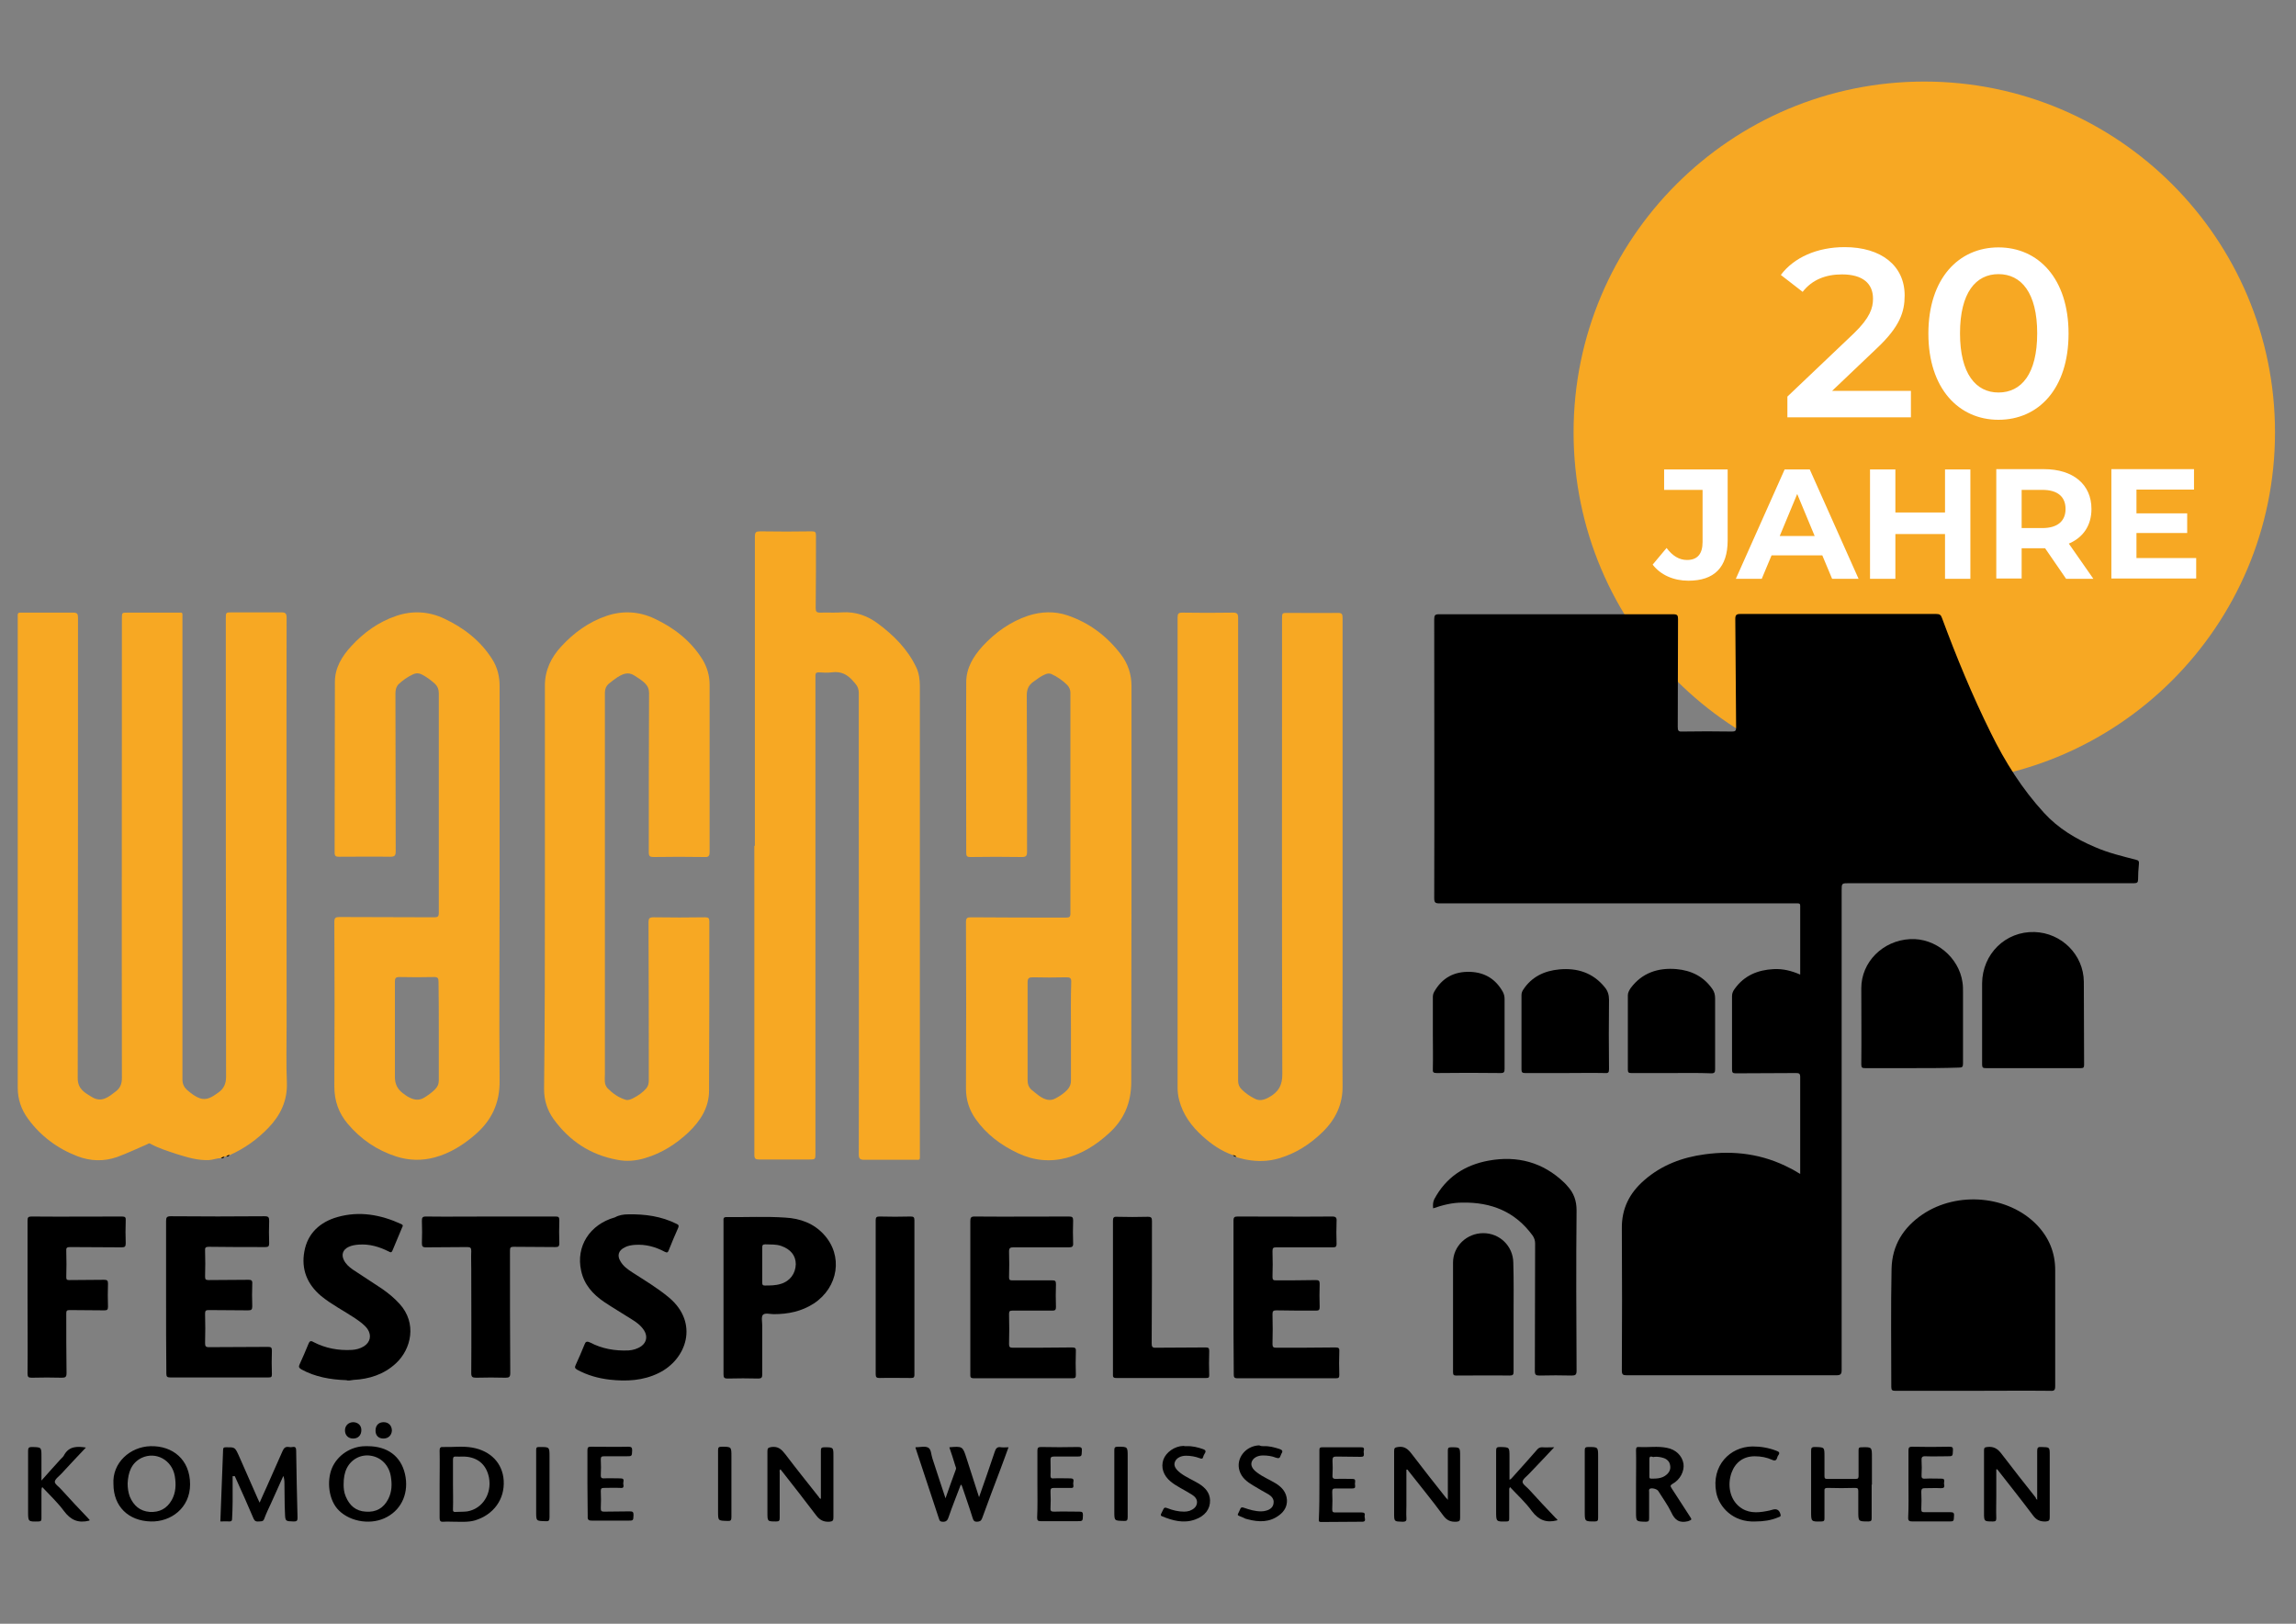 <?xml version="1.0" encoding="utf-8"?>
<!-- Generator: Adobe Illustrator 28.0.0, SVG Export Plug-In . SVG Version: 6.00 Build 0)  -->
<svg version="1.1" id="Ebene_1" xmlns="http://www.w3.org/2000/svg" xmlns:xlink="http://www.w3.org/1999/xlink" x="0px" y="0px"
	 viewBox="0 0 841.9 595.3" style="enable-background:new 0 0 841.9 595.3;" xml:space="preserve">
<rect x="0" y="0" width="841.9" height="595.3" fill="#808080" stroke="none"/>
<style type="text/css">
	.st0{fill:#F7A823;}
	.st1{fill:#FFFFFF;}
</style>
<g>
	<path class="st0" d="M705.6,287.1c71,0,128.6-57.6,128.6-128.6c0-71-57.6-128.6-128.6-128.6S577,87.5,577,158.5
		C577,229.5,634.6,287.1,705.6,287.1"/>
	<path class="st1" d="M783.4,204.7v-9.3H802v-7.2h-18.6v-8.7h21.1v-7.5h-30.3v40.1h31.1v-7.5H783.4z M757.4,186.6c0,4.4-2.9,7-8.5,7
		h-7.6v-14h7.6C754.6,179.6,757.4,182.2,757.4,186.6 M767.6,212.2l-9-12.9c5.2-2.2,8.3-6.6,8.3-12.7c0-9-6.7-14.6-17.4-14.6H732
		v40.1h9.3V201h8.1h0.5l7.7,11.2H767.6z M713.2,172.1v15.8H695v-15.8h-9.3v40.1h9.3v-16.4h18.2v16.4h9.3v-40.1H713.2z M652.6,196.5
		l6.4-15.4l6.4,15.4H652.6z M671.8,212.2h9.7l-17.9-40.1h-9.2l-17.9,40.1h9.5l3.6-8.6h18.6L671.8,212.2z M619.1,212.9
		c9.5,0,14.4-4.9,14.4-14.8v-26h-23.3v7.5h14.1v19.1c0,4.4-1.9,6.6-5.7,6.6c-2.9,0-5.3-1.5-7.5-4.4L606,207
		C608.9,210.8,613.7,212.9,619.1,212.9"/>
	<path class="st1" d="M732.8,143.9c-8.3,0-14.1-6.9-14.1-21.7c0-14.9,5.8-21.7,14.1-21.7c8.4,0,14.2,6.9,14.2,21.7
		C747,137.1,741.2,143.9,732.8,143.9 M732.8,153.9c14.7,0,25.7-11.4,25.7-31.6c0-20.2-11.1-31.6-25.7-31.6
		c-14.6,0-25.7,11.4-25.7,31.6C707.1,142.4,718.2,153.9,732.8,153.9 M671.8,143.3l16.4-15.6c8.5-8,10.2-13.4,10.2-19.4
		c0-10.9-8.6-17.7-22-17.7c-10.1,0-18.6,3.8-23.4,10.2l8,6.2c3.4-4.4,8.4-6.4,14.4-6.4c7.6,0,11.4,3.3,11.4,8.9c0,3.4-1.1,7-7,12.7
		l-24.4,23.2v7.6h45.3v-9.7H671.8z"/>
	<path d="M660.1,430.4V429c0-11.4,0-22.8,0-34.1c0-1.3-0.4-1.5-1.5-1.5c-7.4,0.1-14.7,0-22.1,0.1c-1.2,0-1.4-0.3-1.4-1.5
		c0-8.9,0-17.8,0-26.8c0-1.1,0.4-1.9,1-2.7c3.5-4.9,8.5-6.9,14.2-7.2c3.4-0.2,6.6,0.6,9.8,2c0-8.5,0-16.9,0-25.2
		c0-0.7-0.2-0.9-0.9-0.9c-0.5,0-1,0-1.6,0c-43.3,0-86.5,0-129.8,0c-1.6,0-1.9-0.4-1.9-2c0.1-34.1,0-68.2,0-102.2
		c0-1.4,0.3-1.8,1.7-1.8c28.7,0,57.3,0,86,0c1.4,0,1.7,0.4,1.7,1.7c-0.1,13.2,0,26.4-0.1,39.6c0,1.3,0.2,1.8,1.6,1.7
		c6.1-0.1,12.2-0.1,18.3,0c1.2,0,1.5-0.3,1.5-1.5c-0.1-13.3-0.2-26.5-0.3-39.8c0-1.4,0.4-1.8,1.8-1.8c24,0,47.9,0,71.9,0
		c1.2,0,1.7,0.3,2.1,1.5c5.3,14.3,11.1,28.4,17.9,42.1c5.2,10.6,11.5,20.6,19.5,29.3c5.2,5.7,11.7,9.6,18.8,12.6
		c4.8,2.1,9.9,3.3,14.9,4.6c1,0.2,1.2,0.6,1.1,1.6c-0.2,1.9-0.3,3.8-0.3,5.6c0,1.1-0.4,1.4-1.4,1.4c-6.2,0-12.3,0-18.5,0
		c-28.7,0-57.3,0-86,0c-2.8,0-2.8,0-2.8,2.7c0,30.1,0,60.1,0,90.2c0,28.5,0,57.1,0,85.6c0,1.6-0.5,1.9-2,1.9c-25.6,0-51.2,0-76.9,0
		c-1.3,0-1.7-0.3-1.7-1.7c0.1-17.4,0.1-34.8,0-52.1c-0.1-7.3,2.8-13,8.2-17.7c6.4-5.6,14-8.4,22.2-9.5c10.9-1.5,21.4-0.1,31.3,5.1
		C657.7,428.9,658.7,429.6,660.1,430.4"/>
	<path class="st0" d="M82.9,424c-0.2,0-0.4,0-0.6,0.1c-0.4,0.2-0.9,0.4-1.3,0.5c-1.5,0-2.8,0.6-4.3,0.7c-4.2,0.2-8-1-11.9-2.2
		c-3.3-1.1-6.6-2.1-9.7-3.8c-0.5-0.3-0.7,0-1.1,0.2c-3.7,1.6-7.3,3.3-11.1,4.7c-4.9,1.7-9.8,1.5-14.5-0.3
		c-7.3-2.8-13.5-7.4-18.1-13.7c-2.5-3.4-3.8-7.2-3.8-11.5c0-57.2,0-114.4,0-171.6c0-2.8-0.3-2.5,2.5-2.5c5.9,0,11.9,0,17.8,0
		c1.5,0,1.8,0.4,1.8,1.9c0,56.3,0,112.5-0.1,168.8c0,4,2.6,5.3,5.2,6.9c3.6,2.2,6.2-0.1,8.8-2.1c1.6-1.2,2.2-2.8,2.2-4.9
		c-0.1-56.2,0-112.3,0-168.5c0-2.1,0-2.1,2.1-2.1c6,0,12,0,18,0c2.4,0,2.1-0.3,2.1,2c0,48.1,0,96.1,0,144.2c0,8.3,0,16.7,0,25
		c0,1.6,0.6,2.8,1.7,3.8c1.4,1.2,2.9,2.4,4.6,3c2.7,1,4.8-0.6,6.8-2c2-1.4,2.9-3.2,2.9-5.8c-0.1-56-0.1-112-0.1-168
		c0-2.3,0-2.3,2.3-2.3c6,0,12,0,18,0c1.5,0,2,0.3,2,2c-0.1,49.7,0,99.4,0,149.1c0,7.2-0.2,14.3,0.1,21.4c0.2,6.5-2.3,11.8-6.7,16.4
		c-4.1,4.3-8.9,7.7-14.3,10.1C83.8,423.7,83.4,423.9,82.9,424"/>
	<path class="st0" d="M276.8,310.1c0-37.8,0-75.6,0-113.4c0-1.6,0.4-1.9,2-1.9c6.3,0.1,12.6,0.1,18.9,0c1.2,0,1.5,0.3,1.5,1.5
		c0,8.9,0,17.7-0.1,26.6c0,1.3,0.3,1.7,1.6,1.7c2.7-0.1,5.4,0.1,8.1-0.1c4.9-0.3,9.2,1.2,13.1,4.1c5.8,4.3,10.8,9.3,14,15.9
		c1.1,2.2,1.4,4.7,1.4,7.1c0,57.1,0,114.3,0,171.4c0,2.5,0.3,2.2-2.1,2.2c-6.1,0-12.1,0-18.2,0c-1.6,0-2.1-0.3-2.1-2
		c0.1-42.9,0-85.8,0-128.7c0-13.5,0-26.9,0-40.4c0-1.4-0.4-2.5-1.3-3.5c-0.2-0.2-0.4-0.5-0.6-0.7c-2.1-2.5-4.5-3.9-8-3.4
		c-1.6,0.2-3.2,0.1-4.8,0c-0.9,0-1.2,0.3-1.2,1.2c0,0.5,0,0.9,0,1.4v173.6c0,2.4,0,2.4-2.4,2.4c-6.1,0-12.1,0-18.2,0
		c-1.4,0-1.8-0.3-1.8-1.8c0-32.9,0-65.9,0-98.8V310.1z"/>
	<path class="st0" d="M452.1,423.5c-4.3-1.5-7.9-4-11.2-7c-4-3.6-7.1-7.8-8.5-13.1c-0.4-1.5-0.6-3.1-0.6-4.6c0-57.5,0-114.9,0-172.4
		c0-1.4,0.3-1.8,1.7-1.8c6.2,0.1,12.4,0.1,18.6,0c1.6,0,1.9,0.5,1.9,2c0,54,0,108,0,162c0,2.6,0,5.1,0,7.7c0,1.2,0.4,2.2,1.3,3.1
		c1.4,1.4,3,2.5,4.8,3.4c1.7,0.9,3.3,0.5,5-0.4c3.6-1.9,5.2-4.5,5.1-8.8c-0.2-55.6-0.1-111.2-0.1-166.7c0-2.2,0-2.2,2.2-2.2
		c6.1,0,12.2,0.1,18.3,0c1.4,0,1.7,0.4,1.7,1.8c0,44.7,0,89.3,0,134c0,12.5-0.1,25.1,0,37.6c0.1,6.8-2.6,12.3-7.3,16.9
		c-4.6,4.5-9.9,7.9-16.1,9.7c-3.8,1.1-7.7,1.2-11.6,0.5c-1.3-0.2-2.5-0.6-3.8-0.9C453,423.9,452.5,423.7,452.1,423.5"/>
	<path class="st0" d="M199.8,325.1c0-24.6,0-49.2,0-73.7c0-5.7,2.3-10.4,6-14.4c4.6-5,10.1-9,16.6-11.2c5.9-2,11.9-1.7,17.6,1
		c7.2,3.4,13.3,8.1,17.6,15c1.7,2.8,2.6,5.9,2.6,9.2c0,20.5,0,40.9,0,61.4c0,1.4-0.4,1.9-1.8,1.8c-6.3-0.1-12.5-0.1-18.8,0
		c-1.3,0-1.7-0.3-1.7-1.7c0-19.5,0-38.9,0.1-58.4c0-1.5-0.5-2.6-1.5-3.6c-1.2-1.2-2.6-2-4-2.9c-2.2-1.4-4.2-0.5-6.1,0.7
		c-1.1,0.7-2.2,1.6-3.2,2.4c-1,0.9-1.4,2-1.4,3.3c0,20.9,0,41.8,0,62.8c0,25.7,0,51.3,0,77c0,1.8-0.4,3.7,1,5.2
		c1.9,1.9,4,3.4,6.6,4.2c1,0.3,2-0.2,2.8-0.6c1.8-0.9,3.5-2.1,4.8-3.6c0.7-0.9,0.9-1.8,0.9-2.9c0-19.3,0-38.6-0.1-57.9
		c0-1.5,0.3-1.9,1.9-1.9c6.3,0.1,12.6,0.1,18.9,0c1.2,0,1.5,0.4,1.5,1.5c0,20.7,0,41.3-0.1,62c0,6.3-3.2,11.2-7.6,15.4
		c-4.6,4.3-9.8,7.6-15.9,9.4c-3.3,1-6.8,1.3-10.2,0.6c-9.8-1.8-17.5-6.9-23.3-14.9c-2.3-3.2-3.5-6.9-3.5-11
		C199.8,374.5,199.8,349.8,199.8,325.1"/>
	<path d="M723.5,509.9c-9.5,0-19,0-28.5,0c-1.1,0-1.5-0.2-1.5-1.4c0-14.5-0.2-28.9,0.1-43.4c0.2-8.5,4.3-15.1,11.4-19.9
		c12.8-8.6,31.5-6.9,41.9,3.9c4.4,4.6,6.7,10.1,6.7,16.5c0,14.2,0,28.4,0,42.6c0,1.5-0.4,1.8-1.8,1.7
		C742.4,509.8,732.9,509.9,723.5,509.9"/>
	<path d="M745.4,391.6c-5.7,0-11.5,0-17.2,0c-1.1,0-1.4-0.2-1.4-1.4c0-9.9,0-19.8,0-29.7c0.1-10.8,8.6-19.1,19.2-18.8
		c9.9,0.3,18,8.3,18.1,18.2c0.1,10.2,0,20.3,0.1,30.5c0,1-0.3,1.2-1.2,1.2C757.1,391.6,751.3,391.6,745.4,391.6"/>
	<path d="M525.5,443c-0.1-1.2-0.1-2.2,0.4-3.3c4.3-8.1,11.2-12.6,20-14.2c10.5-1.9,19.9,0.6,27.7,8.1c0.4,0.4,0.8,0.8,1.2,1.3
		c2.3,2.5,3.3,5.3,3.3,8.9c-0.2,19.6-0.1,39.1,0,58.7c0,1.5-0.4,1.8-1.8,1.8c-3.9-0.1-7.8-0.1-11.7,0c-1.4,0-1.8-0.2-1.8-1.7
		c0.1-15.5,0-31.1,0.1-46.7c0-1.1-0.3-2-0.9-2.9c-6.4-8.8-15.2-12.3-25.8-12.1C532.5,440.9,529,441.8,525.5,443"/>
	<path d="M701.1,391.6c-5.7,0-11.5,0-17.2,0c-1.1,0-1.4-0.2-1.4-1.4c0.1-9.3,0-18.6,0-27.9c0-9.6,7.9-17.5,17.9-18
		c9.3-0.5,17.9,6.7,19.2,15.8c0.2,1.2,0.2,2.5,0.2,3.7c0,8.7,0,17.4,0,26.1c0,1.3-0.3,1.5-1.6,1.5
		C712.6,391.6,706.9,391.6,701.1,391.6"/>
	<path d="M355.8,475.6c0-9.3,0-18.7,0-28c0-1.2,0.3-1.6,1.5-1.6c11.6,0.1,23.2,0,34.7,0c1.2,0,1.5,0.3,1.5,1.5
		c-0.1,2.8-0.1,5.5,0,8.3c0.1,1.3-0.5,1.5-1.6,1.5c-6.8,0-13.6,0-20.3,0c-1.1,0-1.6,0.2-1.6,1.5c0.1,3.2,0.1,6.4,0,9.5
		c0,0.9,0.3,1.1,1.1,1.1c4.9,0,9.8,0,14.7,0c1.1,0,1.4,0.2,1.4,1.4c-0.1,2.8-0.1,5.6,0,8.4c0,1-0.3,1.3-1.3,1.3c-4.9,0-9.8,0-14.7,0
		c-0.9,0-1.2,0.2-1.2,1.2c0.1,3.7,0.1,7.4,0,11.1c0,1,0.3,1.3,1.3,1.3c7.2,0,14.5,0,21.8-0.1c1.2,0,1.5,0.3,1.4,1.5
		c-0.1,2.9-0.1,5.7,0,8.6c0,1-0.3,1.2-1.2,1.2c-12.1,0-24.1,0-36.2,0c-1.4,0-1.3-0.6-1.3-1.6C355.8,494.2,355.8,484.9,355.8,475.6
		L355.8,475.6z"/>
	<path d="M60.9,475.6c0-9.3,0-18.6,0-27.9c0-1.3,0.2-1.8,1.7-1.8c11.5,0.1,23,0.1,34.4,0c1.5,0,1.7,0.4,1.7,1.8
		c-0.1,2.7-0.1,5.4,0,8.1c0,1.1-0.3,1.4-1.4,1.4c-6.9,0-13.8,0-20.7-0.1c-1.2,0-1.5,0.3-1.4,1.5c0.1,3.1,0.1,6.3,0,9.4
		c0,1,0.2,1.3,1.3,1.3c4.9-0.1,9.7,0,14.6-0.1c1,0,1.5,0.2,1.4,1.4c-0.1,2.8-0.1,5.5,0,8.3c0,1.2-0.3,1.5-1.5,1.5
		c-4.8-0.1-9.6,0-14.4-0.1c-1.1,0-1.4,0.2-1.4,1.3c0.1,3.6,0.1,7.2,0,10.8c0,1.1,0.2,1.5,1.4,1.5c7.2-0.1,14.4,0,21.6-0.1
		c1.2,0,1.5,0.2,1.5,1.4c-0.1,2.9-0.1,5.7,0,8.6c0,1-0.2,1.2-1.2,1.2c-12,0-24.1,0-36.1,0c-1.1,0-1.4-0.3-1.4-1.4
		C60.9,494.4,60.9,485,60.9,475.6L60.9,475.6z"/>
	<path d="M452.3,475.5c0-9.3,0-18.7,0-28c0-1.3,0.4-1.5,1.6-1.5c11.5,0,23.1,0.1,34.6,0c1.3,0,1.7,0.4,1.6,1.7
		c-0.1,2.8-0.1,5.5,0,8.3c0,1-0.3,1.3-1.3,1.3c-6.9,0-13.9,0-20.8,0c-1.1,0-1.4,0.2-1.4,1.4c0.1,3.2,0.1,6.4,0,9.5
		c0,1.1,0.4,1.2,1.3,1.2c4.9,0,9.7,0,14.6-0.1c1.1,0,1.4,0.3,1.4,1.4c-0.1,2.8-0.1,5.6,0,8.5c0,1-0.3,1.3-1.3,1.3
		c-4.9,0-9.7,0-14.6-0.1c-1.1,0-1.4,0.3-1.4,1.4c0.1,3.7,0.1,7.3,0,11c0,1,0.3,1.3,1.3,1.3c7.3,0,14.5,0,21.8-0.1
		c1.2,0,1.5,0.3,1.4,1.5c-0.1,2.8-0.1,5.6,0,8.5c0,1-0.2,1.3-1.2,1.3c-12.1,0-24.1,0-36.2,0c-1.2,0-1.3-0.5-1.3-1.5
		C452.3,494.3,452.3,484.9,452.3,475.5L452.3,475.5z"/>
	<path d="M127,506c-5.9-0.2-11.4-1.2-16.4-3.9c-1-0.6-1.2-1-0.7-2c1.1-2.4,2.2-4.9,3.2-7.4c0.4-1,0.8-1.3,1.8-0.7
		c4.4,2.3,9.2,3.2,14.2,2.9c1.5-0.1,3-0.5,4.3-1.3c2.4-1.5,2.9-4,1.4-6.3c-1.2-1.7-2.9-2.8-4.6-4c-4.2-2.8-8.6-5-12.5-8.2
		c-5.1-4.3-7.3-9.8-6.1-16.3c1.2-6.7,5.8-10.8,12.1-12.6c8.1-2.3,15.9-0.9,23.5,2.6c0.6,0.3,0.6,0.6,0.3,1.1
		c-1.2,2.9-2.4,5.7-3.6,8.6c-0.4,0.9-0.8,0.6-1.4,0.3c-3.4-1.7-7-2.8-11-2.5c-1.3,0.1-2.6,0.3-3.8,0.9c-2,1-2.6,2.8-1.6,4.8
		c0.7,1.4,1.9,2.5,3.2,3.4c3.6,2.4,7.2,4.7,10.8,7.1c2.3,1.6,4.5,3.4,6.4,5.5c6.5,7.1,4.3,16.6-1.3,21.8c-4.4,4.1-9.8,5.8-15.6,6.1
		C128.7,506,127.8,506.3,127,506"/>
	<path d="M230.4,445.2c6.2-0.1,12.1,0.7,17.7,3.5c0.7,0.3,0.9,0.6,0.6,1.4c-1.2,2.7-2.4,5.5-3.5,8.3c-0.3,0.9-0.7,0.9-1.5,0.5
		c-3.4-1.8-7-2.8-11-2.5c-1.2,0.1-2.5,0.3-3.6,0.9c-2.3,1.1-2.9,3-1.6,5.1c1,1.8,2.7,3,4.4,4.1c4.5,2.9,9.2,5.7,13.4,9.2
		c11.1,9.3,6.5,22.7-3.8,27.7c-5.7,2.8-11.8,3.1-18,2.4c-4.2-0.5-8.1-1.6-11.8-3.6c-0.8-0.5-1.1-0.8-0.6-1.8
		c1.1-2.4,2.2-4.9,3.2-7.4c0.4-1.1,0.8-1.4,2.1-0.8c4.4,2.3,9.1,3.1,14,2.9c1.7-0.1,3.4-0.6,4.8-1.6c1.9-1.4,2.3-3.6,1-5.7
		c-1.2-1.9-2.9-3.1-4.7-4.2c-3.3-2.1-6.7-4.1-10-6.3c-4.1-2.8-7.3-6.3-8.4-11.4c-2-8.9,3.1-17,12.4-19.6
		C226.9,445.5,228.6,445.2,230.4,445.2"/>
	<path d="M10.1,475.5c0-9.3,0-18.7,0-28c0-1.1,0.2-1.5,1.4-1.5c11.1,0.1,22.1,0,33.2,0c1.2,0,1.5,0.3,1.4,1.5
		c-0.1,2.8-0.1,5.5,0,8.3c0,1.2-0.3,1.5-1.5,1.5c-6.3-0.1-12.6,0-18.9-0.1c-1.2,0-1.5,0.3-1.4,1.5c0.1,3.2,0.1,6.4,0,9.5
		c0,0.9,0.2,1.1,1.1,1.1c4.3-0.1,8.6,0,12.8-0.1c1.1,0,1.4,0.3,1.4,1.4c-0.1,2.8-0.1,5.6,0,8.5c0,1-0.3,1.3-1.3,1.3
		c-4.3-0.1-8.6,0-12.8-0.1c-1,0-1.2,0.3-1.2,1.2c0,7.3,0,14.6,0.1,21.9c0,1.4-0.4,1.7-1.7,1.7c-3.7-0.1-7.4-0.1-11.1,0
		c-1.2,0-1.5-0.3-1.5-1.5C10.2,494.3,10.1,484.9,10.1,475.5L10.1,475.5z"/>
	<path d="M179.9,446c7.9,0,15.9,0,23.8,0c1.1,0,1.4,0.2,1.4,1.4c-0.1,2.8-0.1,5.6,0,8.4c0,1.2-0.4,1.4-1.5,1.4
		c-5.1-0.1-10.2,0-15.3-0.1c-1.1,0-1.3,0.3-1.3,1.4c0,15,0,29.9,0.1,44.9c0,1.4-0.4,1.7-1.7,1.7c-3.6-0.1-7.2-0.1-10.8,0
		c-1.4,0-1.8-0.3-1.8-1.7c0.1-12.7,0-25.3,0-38c0-2.2-0.1-4.5,0-6.7c0-1.1-0.2-1.5-1.4-1.5c-5.1,0.1-10.1,0-15.2,0.1
		c-1.3,0-1.5-0.4-1.5-1.6c0.1-2.7,0.1-5.4,0-8.1c0-1.2,0.2-1.6,1.5-1.6C164,446.1,171.9,446,179.9,446"/>
	<path d="M573.9,393.4c-4.9,0-9.8,0-14.7,0c-1,0-1.3-0.3-1.3-1.3c0-9.1,0-18.2,0-27.2c0-0.8,0.2-1.4,0.6-2c3.1-4.8,7.8-7,13.3-7.5
		c6.5-0.6,12.3,1.2,16.6,6.5c1.1,1.3,1.6,2.8,1.6,4.6c-0.1,8.5-0.1,17,0,25.5c0,1.2-0.3,1.5-1.5,1.4
		C583.6,393.3,578.7,393.4,573.9,393.4"/>
	<path d="M612.8,393.4c-4.9,0-9.7,0-14.6,0c-1,0-1.3-0.2-1.3-1.3c0-9.1,0-18.2,0-27.2c0-1,0.5-1.8,1-2.6c4.2-5.7,10.2-7.6,16.9-7
		c5.4,0.5,9.9,2.7,13.1,7.3c0.7,1,1,2.1,1,3.4c0,8.7,0,17.3,0,26c0,1.1-0.2,1.5-1.4,1.5C622.6,393.3,617.7,393.4,612.8,393.4"/>
	<path d="M555,482.7c0,6.7,0,13.5,0,20.2c0,1-0.2,1.4-1.4,1.4c-6.5-0.1-13,0-19.6,0c-0.9,0-1.2-0.2-1.2-1.2c0-13.4,0-26.8,0-40.2
		c0-6,5-10.8,11.1-10.8c6,0,10.9,4.7,11,10.8C555.1,469.4,555,476,555,482.7"/>
	<path d="M408.1,475.6c0-9.3,0-18.7,0-28c0-1.2,0.3-1.6,1.5-1.5c3.8,0.1,7.5,0.1,11.3,0c1.3,0,1.5,0.4,1.5,1.6
		c0,14.9,0,29.8-0.1,44.8c0,1.2,0.2,1.7,1.6,1.6c6.1-0.1,12.1,0,18.2-0.1c1,0,1.3,0.2,1.3,1.3c-0.1,3-0.1,5.9,0,8.9
		c0,0.8-0.2,1-1.1,1c-11,0-22,0-33,0c-1.3,0-1.2-0.6-1.2-1.4C408.1,494.3,408.1,485,408.1,475.6L408.1,475.6z"/>
	<path d="M525.4,378.7c0-4.3,0-8.7,0-13c0-0.8,0.1-1.4,0.5-2.1c2.9-5.1,7.3-7.5,13.2-7.3c5.4,0.2,9.4,2.7,12,7.4
		c0.4,0.8,0.6,1.6,0.6,2.5c0,8.6,0,17.1,0,25.7c0,1.1-0.2,1.5-1.4,1.5c-7.8-0.1-15.6-0.1-23.5,0c-1.2,0-1.5-0.3-1.4-1.5
		C525.5,387.5,525.4,383.1,525.4,378.7"/>
	<path d="M321.1,475.6c0-9.4,0-18.8,0-28.2c0-1.1,0.3-1.4,1.4-1.4c3.8,0.1,7.6,0.1,11.4,0c1,0,1.4,0.2,1.4,1.3c0,18.9,0,37.8,0,56.7
		c0,1.1-0.4,1.2-1.4,1.2c-3.8,0-7.6-0.1-11.4,0c-1.1,0-1.4-0.3-1.4-1.4C321.1,494.4,321.1,485,321.1,475.6L321.1,475.6z"/>
	<path d="M85.3,541.2c0,3.1,0,6.2,0,9.3c0,2.1-0.1,4.2-0.2,6.3c0,0.7-0.2,1-1,1c-1.1-0.1-2.2,0-3.3,0c0.3-8.8,0.7-17.5,1-26.1
		c0-0.9,0.2-1.1,1.1-1.1c3.2,0,3.2-0.1,4.6,2.9c2.3,5.3,4.7,10.6,7,15.9c0.2,0.4,0.4,0.8,0.7,1.5c0.9-2.1,1.8-4,2.6-5.8
		c1.9-4.4,3.9-8.7,5.8-13.1c0.5-1.1,1-1.7,2.3-1.5c0.5,0.1,0.9,0.1,1.4,0c1-0.2,1.3,0.3,1.3,1.3c0.1,8.2,0.3,16.4,0.5,24.5
		c0,1.1-0.1,1.5-1.4,1.5c-3-0.1-3.1,0-3.2-3c-0.2-3.7-0.1-7.4-0.2-11.1c0-0.9-0.1-1.7-0.4-2.6c-1.5,3.3-3,6.7-4.5,10
		c-0.9,1.9-1.8,3.8-2.5,5.7c-0.4,1.2-1.3,0.9-2.1,1c-0.8,0.1-1.4-0.1-1.8-1c-2.1-4.9-4.2-9.7-6.4-14.5c-0.2-0.4-0.3-0.7-0.5-1.1
		C85.7,541.2,85.5,541.2,85.3,541.2"/>
	<path d="M359,548.9c2-5.7,3.9-11.1,5.7-16.5c0.4-1.3,0.9-2.1,2.4-1.8c0.8,0.1,1.7,0,2.7,0c-1,2.7-1.9,5.3-2.9,7.9
		c-2.3,6.1-4.6,12.1-6.8,18.2c-0.4,1-0.9,1.1-1.8,1.2c-1,0-1.3-0.3-1.6-1.2c-1.2-3.9-2.6-7.8-3.9-11.7c-0.1-0.2-0.1-0.5-0.5-0.7
		c-1.5,4-3.1,7.9-4.5,12c-0.4,1.3-1.1,1.7-2.3,1.6c-0.6-0.1-0.9-0.2-1.1-0.8c-2.9-8.8-5.8-17.5-8.7-26.3c0,0,0-0.1,0-0.2
		c1.6,0,3.4-0.5,4.6,0.1c1.2,0.6,1.1,2.6,1.6,4c1.6,4.8,3.1,9.6,4.8,14.6c1.3-3.7,2.5-7.1,3.8-10.6c0.2-0.5-0.1-0.9-0.2-1.3
		c-0.7-2.3-1.4-4.5-2.2-6.8c4.8-0.4,4.9-0.4,6.3,4C355.9,539.2,357.4,543.9,359,548.9"/>
	<path d="M747,549.9c0-6.3,0-12.1,0-17.9c0-1.3,0.3-1.6,1.6-1.5c3,0.1,3,0,3,3c0,7.6,0,15.2,0,22.8c0,1.1-0.3,1.4-1.4,1.5
		c-2.1,0.1-3.5-0.5-4.8-2.3c-4.2-5.6-8.5-11-12.8-16.5c-0.1-0.2-0.2-0.4-0.6-0.3c0,3.3,0,6.6,0,9.9c0,2.7-0.1,5.3,0,8
		c0,1-0.3,1.2-1.2,1.2c-3.3,0-3.3,0-3.3-3.3c0-7.6,0-15.1,0-22.7c0-1,0.2-1.2,1.2-1.3c2.4-0.3,3.9,0.7,5.3,2.6
		c4.1,5.4,8.3,10.7,12.5,16C746.4,549.2,746.5,549.4,747,549.9"/>
	<path d="M530.9,549.9v-5c0-4.4,0-8.8,0-13.1c0-0.9,0.2-1.2,1.2-1.2c3.3,0,3.3,0,3.3,3.3c0,7.5,0,15,0,22.5c0,1.1-0.2,1.4-1.4,1.5
		c-2.1,0.1-3.5-0.5-4.8-2.3c-4.1-5.6-8.5-10.9-12.8-16.4c-0.1-0.2-0.2-0.5-0.7-0.4c0,4.4,0,8.8,0,13.2c0,1.5-0.1,2.9,0,4.4
		c0.1,1.1-0.1,1.5-1.4,1.5c-3.1-0.1-3.1,0-3.1-3.2c0-7.6,0-15.1,0-22.7c0-1.2,0.3-1.3,1.4-1.5c2.5-0.4,3.8,0.9,5.1,2.6
		c4.1,5.4,8.3,10.7,12.5,16C530.4,549.2,530.5,549.4,530.9,549.9"/>
	<path d="M301,549.5v-3.7c0-4.6,0-9.3,0-13.9c0-1,0.2-1.3,1.3-1.3c3.3,0,3.3,0,3.3,3.2c0,7.5,0,15,0,22.5c0,1.1-0.2,1.5-1.5,1.6
		c-2.1,0.1-3.5-0.6-4.8-2.3c-4.3-5.7-8.7-11.3-13.1-16.9c-0.5,0.3-0.3,0.8-0.3,1.1c0,5.6,0,11.2,0,16.7c0,1-0.2,1.3-1.3,1.3
		c-3.2,0-3.2,0-3.2-3.2c0-7.5,0-15,0-22.5c0-1.1,0.2-1.4,1.5-1.6c2.5-0.3,3.7,0.9,5.1,2.7c4,5.3,8.2,10.5,12.3,15.7
		C300.4,549.1,300.5,549.4,301,549.5"/>
	<path d="M686.3,544.3c0,4.1,0,8.1,0,12.2c0,0.9-0.1,1.3-1.2,1.3c-3.7,0-3.7,0-3.7-3.7c0-2.5,0-4.9,0-7.4c0-0.9-0.2-1.2-1.1-1.2
		c-3.4,0.1-6.8,0.1-10.2,0c-0.9,0-1.2,0.3-1.1,1.2c0,3.3,0,6.6,0,9.9c0,0.8-0.1,1.2-1.1,1.2c-3.8,0.1-3.8,0.1-3.8-3.7
		c0-7.4,0-14.7,0-22.1c0-1.1,0.1-1.5,1.4-1.5c3.5,0.1,3.5,0,3.5,3.5c0,2.4,0,4.8,0,7.2c0,0.8,0.2,1,1,1c3.5,0,7,0,10.5,0
		c0.9,0,1-0.4,1-1.1c0-3.1,0-6.3,0-9.4c0-0.9,0.2-1.1,1.1-1.1c3.8-0.1,3.8-0.1,3.8,3.7V544.3z"/>
	<path d="M31.5,530.7c-3,3.2-6,6.3-8.9,9.5c-0.9,1-2.4,2-2.5,3c-0.1,0.9,1.6,1.9,2.4,2.9c3.2,3.5,6.4,7,9.7,10.4
		c0.2,0.2,0.4,0.5,0.7,0.8c-0.1,0.1-0.2,0.2-0.2,0.2c-4,1-6.8-0.2-9.3-3.6c-2.3-3.1-5.2-5.8-7.9-8.7c-0.4,0.5-0.2,1-0.3,1.4
		c0,3.3,0,6.7,0,10c0,0.8-0.1,1.2-1.1,1.2c-3.8,0.1-3.8,0.1-3.8-3.7c0-7.4,0-14.8,0-22.2c0-1.1,0.3-1.4,1.4-1.4
		c3.5,0.1,3.5,0,3.5,3.6v8.7c2.5-2.8,4.7-5.3,7-7.8c0.5-0.5,1.1-1,1.4-1.7C25.4,530.2,28.3,530.2,31.5,530.7"/>
	<path d="M571.1,557.2c-0.1,0.1-0.1,0.2-0.2,0.2c-3.9,1-6.7-0.1-9.2-3.4c-2.3-3.2-5.3-5.9-8-8.8c-0.4,0.5-0.3,1-0.3,1.4
		c0,3.4,0,6.8,0,10.2c0,0.8-0.2,1-1,1c-3.8,0.1-3.8,0.1-3.8-3.7c0-7.4,0-14.8,0-22.2c0-1.1,0.2-1.4,1.4-1.4c3.5,0.1,3.5,0,3.5,3.6
		c0,2.8,0,5.5,0,8.4c0.6-0.2,0.9-0.7,1.2-1c3-3.3,6-6.7,8.9-10c0.5-0.6,1-0.9,1.8-0.9c1.4,0.1,2.8,0,4.5,0c-3.2,3.4-6.1,6.5-9.1,9.6
		c-0.9,1-2.4,2-2.5,3c-0.1,0.9,1.5,1.9,2.4,2.9c3.2,3.5,6.4,7,9.7,10.4C570.7,556.7,570.9,557,571.1,557.2"/>
	<path d="M380.4,544.2c0-4.1,0-8.2,0-12.4c0-1,0.3-1.3,1.3-1.3c4.5,0.1,9.1,0.1,13.6,0c1.2,0,1.5,0.3,1.4,1.4
		c-0.1,2.1,0,2.1-2.2,2.1c-2.7,0-5.4,0-8.1,0c-0.9,0-1.2,0.3-1.2,1.1c0,2,0.1,4,0,5.9c0,0.8,0.3,1.1,1.1,1c2-0.1,4.1,0,6.1,0
		c0.9,0,1.4,0.2,1.2,1.2c-0.1,0.5-0.1,0.9,0,1.4c0.1,0.8-0.3,1-1,0.9c-2,0-4.1,0-6.1,0c-1.1,0-1.3,0.3-1.3,1.3c0.1,2,0.1,4.1,0,6.1
		c-0.1,1.2,0.4,1.3,1.4,1.3c3.1-0.1,6.2,0,9.2,0c1,0,1.3,0.2,1.3,1.3c-0.1,2.2,0,2.2-2.2,2.2c-4.4,0-8.9,0-13.3,0
		c-1,0-1.3-0.3-1.3-1.3C380.5,552.4,380.4,548.3,380.4,544.2"/>
	<path d="M215.4,544.1c0-4.1,0-8.2,0-12.4c0-1.1,0.3-1.3,1.3-1.3c4.6,0,9.2,0.1,13.8,0c1,0,1.3,0.3,1.3,1.3c-0.1,2.2,0,2.2-2.2,2.2
		c-2.7,0-5.4,0-8.1,0c-0.9,0-1.2,0.2-1.2,1.1c0.1,2,0.1,4,0,5.9c0,0.8,0.2,1.1,1,1.1c2-0.1,4.1,0,6.1,0c1.1,0,1.4,0.3,1.2,1.3
		c-0.1,0.4-0.1,0.7,0,1.1c0.2,1.1-0.4,1.2-1.2,1.1c-2-0.1-4,0-5.9,0c-0.9,0-1.2,0.2-1.2,1.1c0.1,2.1,0.1,4.3,0,6.4
		c0,0.9,0.2,1.2,1.2,1.2c3.1-0.1,6.3,0,9.4-0.1c1.1,0,1.4,0.2,1.4,1.3c-0.1,2.1,0,2.1-2.1,2.1c-4.3,0-8.7,0-13,0
		c-1.3,0-1.8-0.2-1.7-1.6C215.5,552.2,215.4,548.1,215.4,544.1"/>
	<path d="M483.8,544.2c0-4.2,0-8.3,0-12.5c0-0.9,0.2-1.1,1.1-1.1c4.7,0,9.4,0,14.1,0c0.8,0,1.3,0.1,1.1,1.1c-0.1,0.4-0.1,0.8,0,1.2
		c0.1,1-0.2,1.2-1.2,1.2c-3-0.1-5.9,0-8.9-0.1c-1.1,0-1.4,0.3-1.4,1.4c0.1,1.8,0.1,3.7,0,5.5c-0.1,1.1,0.4,1.3,1.3,1.3
		c2-0.1,4,0,5.9,0c0.9,0,1.2,0.2,1.1,1.1c-0.1,0.5-0.1,0.9,0,1.4c0.1,0.9-0.3,1-1.1,1c-2,0-4.1,0-6.1,0c-1,0-1.2,0.3-1.2,1.3
		c0.1,2.1,0.1,4.3,0,6.4c0,0.9,0.3,1.1,1.1,1.1c3.2,0,6.5,0,9.7,0c0.9,0,1.3,0.3,1.1,1.1c-0.2,0.8,0.8,2.3-0.8,2.3
		c-5.1,0.1-10.1,0-15.2,0.1c-1,0-0.8-0.6-0.8-1.1C483.8,552.5,483.8,548.3,483.8,544.2"/>
	<path d="M699.8,544.1c0-4.1,0-8.2,0-12.4c0-1,0.3-1.3,1.3-1.3c4.5,0.1,9.1,0.1,13.6,0c1.2,0,1.5,0.2,1.4,1.4
		c-0.1,2.1,0,2.1-2.2,2.1c-2.6,0-5.2,0.1-7.8,0c-1.3-0.1-1.6,0.4-1.5,1.6c0.1,1.7,0.1,3.4,0,5.2c-0.1,1.1,0.2,1.5,1.3,1.4
		c2-0.1,4,0,5.9,0c0.9,0,1.2,0.2,1.1,1.1c-0.1,0.4-0.1,0.8,0,1.2c0.2,1-0.3,1.2-1.2,1.2c-1.9-0.1-3.9,0-5.8,0c-1,0-1.4,0.2-1.4,1.3
		c0.1,2.1,0.1,4.3,0,6.4c0,1,0.3,1.1,1.2,1.1c3.1,0,6.3,0,9.4,0c1.1,0,1.5,0.2,1.4,1.3c-0.1,2.1,0,2.1-2.1,2.1c-4.3,0-8.7,0-13,0
		c-1.3,0-1.8-0.2-1.7-1.6C699.9,552.2,699.8,548.1,699.8,544.1"/>
	<path d="M643.7,557.8c-8.2,0.4-13.4-5.3-14.4-10.7c-1.8-9.7,5-16.7,13.3-16.8c3.1,0,6,0.5,8.8,1.6c0.8,0.3,1.4,0.6,0.7,1.6
		c-0.2,0.2-0.3,0.5-0.4,0.8c-0.3,1.1-0.8,1.4-1.9,0.9c-2-0.9-4.1-1.3-6.4-1.3c-4.1,0-7.1,2.2-8.5,6.1c-1.6,4.6-0.5,9.6,2.8,12.3
		c3,2.5,6.5,2.4,10.1,1.7c0.7-0.1,1.4-0.3,2.1-0.5c1.6-0.5,2.6,0.1,3,1.8c0.2,0.8-0.5,0.8-0.9,1
		C649.4,557.4,646.6,557.8,643.7,557.8"/>
	<path d="M435.1,530.2c2.1-0.1,4.1,0.4,6.1,1.1c0.8,0.3,1.1,0.7,0.6,1.5c-0.2,0.4-0.5,0.8-0.6,1.3c-0.2,0.8-0.6,0.8-1.3,0.5
		c-1.6-0.6-3.3-0.9-5-0.9c-2,0-3.6,0.9-4.1,2.3c-0.5,1.3,0.2,2.6,2,4c2.1,1.6,4.6,2.6,6.9,4c2.2,1.4,3.9,3.2,4,6
		c0.1,3.2-1.8,5.8-5.5,7.1c-4.2,1.5-8.2,0.4-12.1-1.2c-0.6-0.2-0.5-0.5-0.3-1c0.2-0.5,0.5-0.9,0.7-1.4c0.3-0.8,0.7-0.9,1.5-0.6
		c2,0.8,4,1.3,6.2,1.3c0.7,0,1.4-0.1,2-0.3c1.3-0.5,2.5-1.3,2.7-2.8c0.2-1.4-0.7-2.4-1.8-3.1c-1.4-0.9-2.9-1.7-4.3-2.5
		c-1.2-0.7-2.4-1.4-3.5-2.3c-2.7-2.2-3.7-5.2-2.7-8.1c1-2.7,4.1-4.9,7.3-5C434.3,530.2,434.7,530.2,435.1,530.2"/>
	<path d="M463.4,530.2c1.9-0.1,3.8,0.4,5.7,1c0.9,0.3,1.5,0.7,0.8,1.7c-0.1,0.2-0.2,0.5-0.3,0.7c-0.3,1-0.7,1.2-1.8,0.8
		c-1.5-0.6-3.1-0.8-4.7-0.8c-2,0-3.6,0.9-4.1,2.3c-0.5,1.3,0.2,2.7,2,4c2.1,1.6,4.6,2.6,6.9,4c2.2,1.4,3.8,3.2,4,6
		c0.1,2.3-0.9,4.1-2.7,5.5c-3.6,2.8-7.6,2.7-11.7,1.6c-0.6-0.1-1.1-0.3-1.6-0.6c-2.8-1.2-2.2-0.5-1.2-3c0.3-0.8,0.7-0.9,1.5-0.6
		c2,0.7,4.1,1.3,6.2,1.3c0.7,0,1.4-0.1,2-0.3c1.4-0.4,2.5-1.3,2.6-2.8c0.2-1.4-0.7-2.4-1.8-3.1c-1.9-1.1-3.8-2.1-5.7-3.3
		c-2.2-1.3-4.2-2.8-5-5.4c-1.4-4.5,2.2-9.1,7.2-9.3C462.4,530.2,462.9,530.2,463.4,530.2"/>
	<path d="M408.6,544.1c0-4.1,0-8.2,0-12.4c0-1,0.2-1.3,1.3-1.3c3.6,0,3.6,0,3.6,3.6c0,7.4,0,14.8,0,22.2c0,1.2-0.3,1.5-1.5,1.4
		c-3.4-0.1-3.4,0-3.4-3.5V544.1z"/>
	<path d="M263.3,544.1c0-4.1,0-8.2,0-12.4c0-1,0.2-1.3,1.3-1.3c3.6,0,3.6,0,3.6,3.6c0,7.4,0,14.8,0,22.2c0,1.2-0.3,1.5-1.5,1.4
		c-3.4-0.1-3.4,0-3.4-3.5V544.1z"/>
	<path d="M196.6,544c0-4.1,0-8.2,0-12.4c0-0.9,0.2-1.1,1.1-1.1c3.8,0,3.8-0.1,3.8,3.6c0,7.4,0,14.8,0,22.2c0,1.2-0.3,1.5-1.5,1.4
		c-3.4-0.1-3.4,0-3.4-3.5C196.6,550.9,196.6,547.4,196.6,544"/>
	<path d="M586,544.1c0,4.1,0,8.2,0,12.4c0,1-0.2,1.3-1.3,1.3c-3.6,0-3.6,0-3.6-3.6c0-7.5,0-14.9,0-22.4c0-1,0.2-1.3,1.3-1.3
		c3.6,0,3.6,0,3.6,3.6C586,537.5,586,540.8,586,544.1"/>
	<path d="M140.6,527.4c-1.8,0-2.9-1.1-2.9-2.9c0-1.9,1.1-3.1,3-3.1c1.8,0,3,1.3,3,3.1C143.6,526.2,142.4,527.4,140.6,527.4"/>
	<path d="M129.5,527.4c-1.8,0-3-1.2-3-3c0-1.7,1.2-2.9,2.9-3c1.8,0,3.1,1.1,3.1,2.9C132.5,526.2,131.3,527.4,129.5,527.4"/>
	<path d="M82.9,424c0.4-0.3,0.8-0.6,1.3-0.6C83.9,424,83.5,424.1,82.9,424"/>
	<path d="M81,424.6c0.4-0.3,0.8-0.6,1.3-0.5C82,424.6,81.6,424.8,81,424.6"/>
	<path d="M452.1,423.5c0.5,0,0.9,0.2,1.3,0.6C452.8,424.1,452.4,423.9,452.1,423.5"/>
	<path class="st0" d="M160.9,378.1c0,6,0,12,0,18c0,1.4-0.5,2.4-1.4,3.3c-1.2,1.2-2.6,2.2-4.1,3.1c-1.9,1.1-3.8,0.7-5.6-0.3
		c-0.8-0.4-1.5-1-2.2-1.5c-1.9-1.5-2.8-3.3-2.8-5.9l0-34.9c0-1.3,0.3-1.7,1.7-1.7c4.2,0.1,8.5,0.1,12.7,0c1.3,0,1.6,0.4,1.6,1.7
		C160.9,366,160.9,372.1,160.9,378.1 M183.2,325.2c0-24.6,0-49.2,0-73.7c0-3.5-0.8-6.8-2.7-9.8c-4.3-6.8-10.4-11.5-17.6-14.9
		c-5.7-2.7-11.7-3-17.6-1c-6.5,2.2-11.9,6.1-16.5,11.1c-3.4,3.7-6,7.9-6,13.1c-0.1,20.9,0,41.7-0.1,62.6c0,1.3,0.5,1.5,1.6,1.5
		c6.3,0,12.5-0.1,18.8,0c1.6,0,2-0.4,2-2c-0.1-19.3,0-38.6-0.1-57.9c0-1.3,0.3-2.5,1.2-3.4c1.5-1.4,3.2-2.6,5.1-3.5
		c1.4-0.7,2.6-0.5,3.8,0.2c1.6,0.9,3.1,2,4.5,3.3c0.9,0.9,1.3,2,1.3,3.3c0,26.9,0,53.7,0,80.6c0,1.3-0.4,1.6-1.6,1.6
		c-11.6-0.1-23.2,0-34.8-0.1c-1.5,0-1.9,0.3-1.9,1.8c0.1,20.1,0.1,40.3,0,60.4c0,5.2,1.6,9.7,4.9,13.6c4.8,5.7,10.7,9.7,17.8,12
		c4.7,1.5,9.5,1.6,14.2,0.3c5.5-1.5,10.3-4.5,14.6-8.2c6.1-5.2,9.2-11.6,9.1-19.9C183,372.7,183.2,348.9,183.2,325.2"/>
	<path class="st0" d="M392.7,378.1c0,6,0,12,0,18c0,1.4-0.4,2.4-1.3,3.4c-1.2,1.3-2.7,2.3-4.2,3.1c-2.2,1.3-4.2,0.5-6.1-0.8
		c-1-0.7-1.9-1.5-2.9-2.3c-1.1-1-1.4-2.2-1.4-3.6c0-11.9,0-23.8,0-35.7c0-1.6,0.5-1.9,1.9-1.9c4.1,0.1,8.2,0.1,12.4,0
		c1.3,0,1.7,0.3,1.7,1.6C392.6,366,392.7,372,392.7,378.1 M414.9,325.1c0-24.5,0-49,0-73.6c0-4.3-1.3-8.2-3.9-11.6
		c-5.1-6.7-11.6-11.6-19.6-14.3c-4.7-1.6-9.6-1.4-14.3,0.1c-6.6,2.2-12.2,6.2-16.9,11.3c-3.3,3.7-5.9,7.9-5.9,13.1
		c-0.1,20.8,0,41.6,0,62.5c0,1.2,0.2,1.6,1.5,1.6c6.3-0.1,12.6-0.1,18.9,0c1.5,0,1.9-0.4,1.9-1.9c0-19.1,0-38.3-0.1-57.4
		c0-2.2,0.7-3.8,2.5-5c1-0.7,2-1.5,3.1-2.1c1-0.5,2.1-1.2,3.4-0.7c2.2,1,4.2,2.4,5.9,4.1c0.7,0.8,1.1,1.7,1.1,2.8c0,27,0,54,0,80.9
		c0,1.3-0.4,1.5-1.6,1.5c-11.6,0-23.3,0-34.9-0.1c-1.4,0-1.8,0.3-1.8,1.8c0.1,20.4,0.1,40.7,0,61c0,4.1,1.2,7.8,3.5,11.1
		c4,5.7,9.4,9.7,15.6,12.6c5.7,2.7,11.7,3.3,17.8,1.7c5.9-1.6,10.9-4.8,15.4-8.9c5.6-5,8.3-11.2,8.3-18.9
		C414.8,372.9,414.9,349,414.9,325.1"/>
	<path d="M286.3,470.7c-1.9,0.6-3.9,0.6-5.9,0.6c-0.8,0-0.9-0.4-0.9-1.1c0-2.2,0-4.5,0-6.7c0-2,0-4.1,0-6.1c0-0.8,0.1-1.2,1.1-1.2
		c2,0.1,3.9-0.1,5.9,0.6c3.4,1.2,5.3,3.5,5.3,6.7C291.7,466.9,289.7,469.7,286.3,470.7 M302.1,452.6c-3.7-4.1-8.7-5.9-14.1-6.2
		c-7.2-0.5-14.4-0.1-21.6-0.2c-1.3,0-1.1,0.7-1.1,1.5c0,9.4,0,18.8,0,28.2c0,9.3,0,18.6,0,27.9c0,1.2,0.2,1.6,1.5,1.6
		c3.8-0.1,7.5-0.1,11.3,0c1.1,0,1.4-0.4,1.4-1.4c0-6,0-12,0-18c0-1.3-0.4-3.1,0.2-3.9c0.8-0.9,2.6-0.3,4-0.3c5.3,0,10.2-1,14.7-3.9
		C307.5,471.9,309.2,460.3,302.1,452.6"/>
	<path d="M142.4,549.5c-1.7,3.4-4.5,5-8.3,4.7c-3.6-0.2-5.9-2.2-7.3-5.5c-0.7-1.6-0.8-3.2-0.8-4.4c0-2.4,0.3-4.3,1.2-6.1
		c1.7-3.3,5.2-5.1,8.8-4.5c3.8,0.6,6.6,3.5,7.3,7.5C143.8,544.2,143.7,546.9,142.4,549.5 M148.5,540.4c-1.5-6.5-6.4-10.2-13.7-10.2
		c-0.3,0-0.5,0-0.8,0c-5.3,0-10.3,3.3-12.3,8.1c-1.9,4.6-1.3,11.7,2.6,15.5c4.4,4.3,12.2,5.4,17.7,2.3
		C147.5,553.1,150,547,148.5,540.4"/>
	<path d="M63,549.9c-1.8,3.2-4.5,4.6-8.1,4.4c-3.6-0.3-5.9-2.3-7.3-5.6c-0.6-1.6-0.8-3.2-0.8-4.9c0.2-3.9,1.3-7.4,5.1-9.3
		c5.3-2.5,11.2,0.8,12.2,6.7C64.6,544.2,64.5,547.2,63,549.9 M55.2,530.2c-7.5,0.2-14.1,6.1-13.6,13.9c0,8.2,5.5,13.5,13.7,13.7
		c7.3,0.2,14.4-4.9,14.4-13.6C69.7,535.1,63.3,530,55.2,530.2"/>
	<path d="M171.4,554.1c-1.4,0.2-2.8,0.1-4.2,0.2c-0.9,0.1-1.2-0.2-1.1-1.1c0.1-3,0-6,0-9.1c0-3,0-5.9,0-8.9c0-0.9,0.2-1.3,1.2-1.2
		c1.3,0.1,2.7-0.1,4.1,0.1c4.3,0.6,7,3.2,7.9,7.6C180.4,547.6,177,553.1,171.4,554.1 M184.7,542.8c-0.4-6.3-4.7-10.9-11.6-12.1
		c-3.5-0.6-7.1-0.1-10.6-0.2c-1-0.1-1.3,0.3-1.3,1.3c0.1,4.1,0,8.2,0,12.4c0,4.1,0,8.1,0,12.2c0,1.1,0.2,1.6,1.4,1.5
		c1.4-0.1,2.8,0,4.2,0c2.5,0,5,0.2,7.4-0.5C181,555.3,185.1,549.7,184.7,542.8"/>
	<path d="M610.9,540.8c-1.6,1.3-3.6,1.3-5.5,1.3c-0.6,0-0.6-0.4-0.6-0.8c0-2.1,0-4.3,0-6.4c0-1.7,1.4-0.4,1.8-0.8
		c1.3-0.1,2.3,0.1,3.3,0.4c1.3,0.4,2.3,1.3,2.5,2.7C612.7,538.6,612.1,539.9,610.9,540.8 M619.8,556.2c-2.3-3.5-4.5-7-6.8-10.5
		c-0.5-0.8-0.7-1.1,0.3-1.7c2.8-1.5,4.4-4.7,4-7.4c-0.5-2.9-2.8-5.2-6.1-5.8c-3.4-0.7-6.8-0.1-10.1-0.3c-1-0.1-1.2,0.2-1.2,1.2
		c0.1,4.1,0,8.2,0,12.4v10.2c0,3.6,0,3.5,3.6,3.6c1.1,0,1.2-0.4,1.2-1.3c0-3.2,0-6.4,0-9.5c0-0.4-0.2-1,0.3-1.3
		c0.7-0.4,2.7,0.1,3.1,0.9c1.6,2.6,3.4,5,4.7,7.7c1.3,2.9,3,4.1,6.2,3.3C620.2,557.2,620.5,557.2,619.8,556.2"/>
</g>
</svg>
